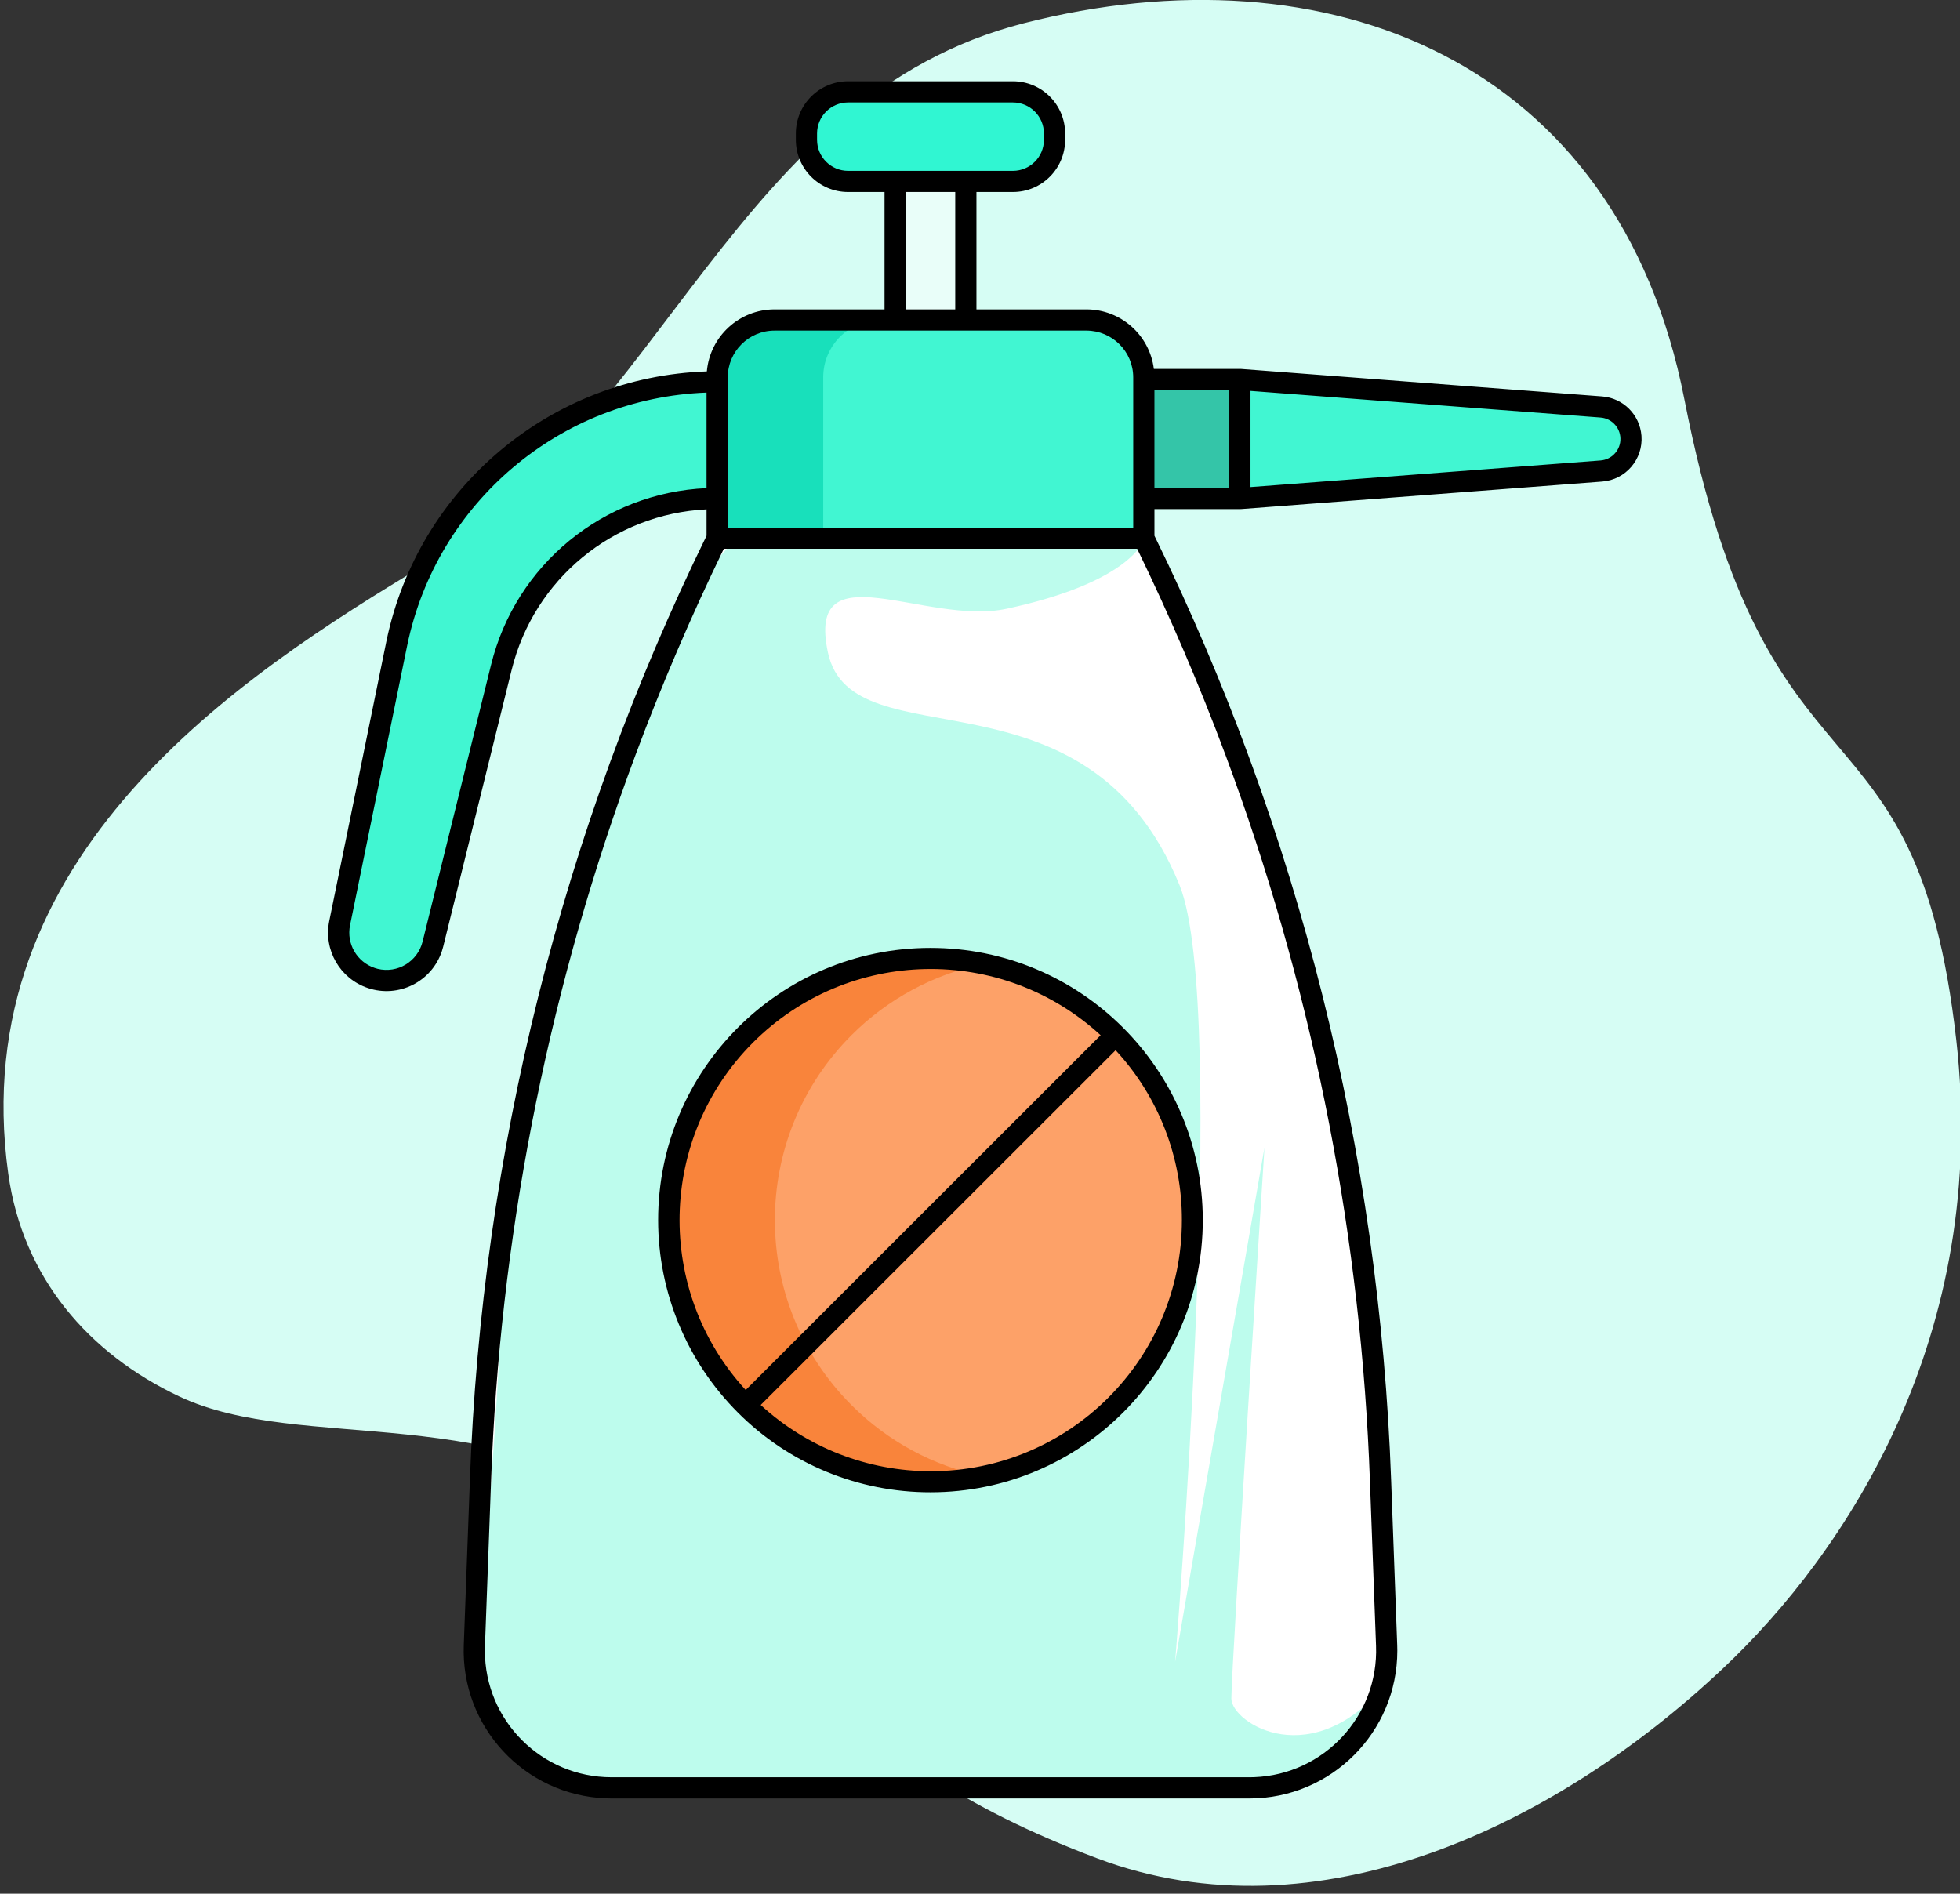 <?xml version="1.0" encoding="UTF-8" standalone="no"?>
<!DOCTYPE svg PUBLIC "-//W3C//DTD SVG 1.1//EN" "http://www.w3.org/Graphics/SVG/1.1/DTD/svg11.dtd">
<svg width="100%" height="100%" viewBox="0 0 237 229" version="1.1" xmlns="http://www.w3.org/2000/svg" xmlns:xlink="http://www.w3.org/1999/xlink" xml:space="preserve" xmlns:serif="http://www.serif.com/" style="fill-rule:evenodd;clip-rule:evenodd;stroke-linejoin:round;stroke-miterlimit:2;">
    <rect x="0" y="0" width="237" height="229" fill="#333333" stroke="none"/>
    <g transform="matrix(1,0,0,1,-2927.8,-488.491)">
        <g transform="matrix(0.896,0,0,0.863,1638.99,424.6)">
            <g transform="matrix(0.75,0,0,0.813,1391.52,14.125)">
                <path d="M372.491,361.294C394.659,341.323 420.559,303.916 414.523,252.964C407.197,191.113 380.472,215.439 365.597,142.514C353.651,83.943 301.29,64.32 246.71,77.7C195.1,90.36 182,146.24 139,171C106,190 56,221 64,276C66.61,293.93 78.48,307 94.76,314.37C117.02,324.42 152.227,314.342 182.55,336.754C205.55,353.754 210,376 260,394C299.55,408.24 342.641,388.244 372.491,361.294Z" style="fill:rgb(214,253,244);fill-rule:nonzero;"/>
            </g>
        </g>
        <g transform="matrix(0.896,0,0,0.863,1638.99,424.6)">
            <g transform="matrix(0.608,0,0,0.631,1365.35,-677.669)">
                <path d="M475.599,1281.67C479.525,1281.97 482.467,1285.39 482.169,1289.32C481.903,1292.83 479.111,1295.62 475.599,1295.89L395.362,1301.99L395.362,1275.56L475.599,1281.67Z" style="fill:rgb(65,246,210);fill-rule:nonzero;"/>
            </g>
        </g>
        <g transform="matrix(0.896,0,0,0.863,1638.99,424.6)">
            <g transform="matrix(0.608,0,0,0.631,1365.35,-677.669)">
                <path d="M395.566,1361.46C414.114,1412.42 424.579,1465.97 426.583,1520.16L427.933,1556.71C428.554,1573.53 415.424,1587.67 398.606,1588.29C398.231,1588.31 397.856,1588.31 397.481,1588.31L255.894,1588.31C239.062,1588.31 225.419,1574.66 225.421,1557.83C225.421,1557.46 225.428,1557.09 225.442,1556.71L226.799,1520.16C228.804,1465.97 239.267,1412.42 257.808,1361.46C264.087,1344.21 271.273,1327.3 279.338,1310.8L374.044,1310.8C382.11,1327.29 389.294,1344.2 395.566,1361.46Z" style="fill:white;"/>
            </g>
        </g>
        <g transform="matrix(0.896,0,0,0.863,1638.99,424.6)">
            <g transform="matrix(2.645,0,0,2.979,721.822,-902.554)">
                <path d="M341.752,406.9C339.852,411.272 337.268,412.03 328.752,412.03L322.27,411.947L322.27,411.767C320.75,411.887 319.17,411.947 317.54,411.947C315.91,411.947 301.687,412.279 299.389,411.548C296.999,410.788 295.159,408.439 295.159,407.2C295.159,407.2 296.356,394.473 296.567,387.997C296.937,376.635 305.033,358.52 305.033,358.52C305.044,358.162 305.159,357.815 305.363,357.52C306.769,354.167 309.651,351.646 313.163,350.7L321.23,350.7C326.37,350.7 328.57,350.224 329.35,351.674C330.229,353.309 328.138,355.3 322.27,356.46C318.159,357.272 312.023,353.626 313.163,358.52C314.393,363.805 326.354,358.73 331.099,369.453C333.634,375.183 330.876,405.992 330.876,405.992L335.436,381.802C335.436,381.802 333.746,406.209 333.746,407.719C333.746,408.869 337.909,411.323 341.752,406.9Z" style="fill:rgb(189,252,237);fill-rule:nonzero;"/>
            </g>
        </g>
        <g transform="matrix(0.896,0,0,0.863,1638.99,424.6)">
            <g transform="matrix(0.608,0,0,0.631,1365.35,-677.669)">
                <rect x="374.044" y="1275.56" width="21.318" height="26.43" style="fill:rgb(52,197,168);fill-rule:nonzero;"/>
            </g>
        </g>
        <g transform="matrix(0.896,0,0,0.863,1638.99,424.6)">
            <g transform="matrix(0.608,0,0,0.631,1365.35,-677.669)">
                <path d="M361.309,1262.34L292.073,1262.34C285.041,1262.34 279.339,1268.04 279.339,1275.07L279.339,1310.8L374.044,1310.8L374.044,1275.08C374.042,1268.05 368.341,1262.35 361.309,1262.34Z" style="fill:rgb(65,246,210);fill-rule:nonzero;"/>
            </g>
        </g>
        <g transform="matrix(0.896,0,0,0.863,1638.99,424.6)">
            <g transform="matrix(0.608,0,0,0.631,1365.35,-677.669)">
                <path d="M344.989,1211.69L308.393,1211.69C303.293,1211.69 299.158,1216.54 299.158,1221.64C299.158,1226.74 303.293,1231.58 308.393,1231.58L344.989,1231.58C350.089,1231.58 354.216,1226.74 354.216,1221.64C354.216,1216.54 350.089,1211.69 344.989,1211.69Z" style="fill:rgb(48,246,210);fill-rule:nonzero;"/>
            </g>
        </g>
        <g transform="matrix(0.896,0,0,0.863,1638.99,424.6)">
            <g transform="matrix(0.608,0,0,0.631,1365.35,-677.669)">
                <rect x="318.845" y="1231.58" width="15.693" height="30.76" style="fill:rgb(233,254,249);fill-rule:nonzero;"/>
            </g>
        </g>
        <g transform="matrix(0.896,0,0,0.863,1638.99,424.6)">
            <g transform="matrix(0.608,0,0,0.631,1365.35,-677.669)">
                <path d="M279.338,1276.07L279.338,1301.99C256.648,1301.99 236.883,1317.46 231.437,1339.49L216.238,1400.96C214.83,1406.65 209.076,1410.12 203.385,1408.71C198.65,1407.54 195.323,1403.29 195.32,1398.41C195.32,1397.7 195.393,1396.99 195.539,1396.29L208.235,1334.11C215.133,1300.33 244.856,1276.06 279.338,1276.07Z" style="fill:rgb(65,246,210);fill-rule:nonzero;"/>
            </g>
        </g>
        <g transform="matrix(0.896,0,0,0.863,1638.99,424.6)">
            <g transform="matrix(0.608,0,0,0.631,1365.34,-689.338)">
                <path d="M285.647,1439.63C262.951,1462.33 262.951,1499.13 285.647,1521.82C308.344,1544.52 345.141,1544.52 367.837,1521.82C390.533,1499.13 390.533,1462.33 367.837,1439.63C345.146,1416.94 308.351,1416.93 285.655,1439.62C285.652,1439.63 285.65,1439.63 285.647,1439.63Z" style="fill:rgb(253,161,104);fill-rule:nonzero;"/>
            </g>
        </g>
        <g transform="matrix(0.896,0,0,0.863,1638.99,424.6)">
            <g transform="matrix(0.608,0,0,0.631,1365.35,-677.669)">
                <path d="M315.612,1262.34L292.073,1262.34C285.041,1262.34 279.339,1268.04 279.339,1275.07L279.339,1310.8L302.878,1310.8L302.878,1275.08C302.877,1268.05 308.577,1262.34 315.609,1262.34L315.612,1262.34Z" style="fill:rgb(24,224,187);fill-rule:nonzero;"/>
            </g>
        </g>
        <g transform="matrix(0.896,0,0,0.863,1638.99,424.6)">
            <g transform="matrix(0.608,0,0,0.631,1365.34,-689.338)">
                <path d="M309.186,1521.82C286.492,1499.13 286.492,1462.33 309.187,1439.64C317.208,1431.62 327.401,1426.12 338.509,1423.82C307.079,1417.32 276.33,1437.53 269.83,1468.96C263.329,1500.39 283.539,1531.14 314.969,1537.64C322.734,1539.25 330.745,1539.25 338.509,1537.64C327.394,1535.36 317.196,1529.86 309.186,1521.82Z" style="fill:rgb(249,132,59);fill-rule:nonzero;"/>
            </g>
        </g>
        <g transform="matrix(0.896,0,0,0.863,1638.99,424.6)">
            <g transform="matrix(0.608,0,0,0.631,1365.34,-689.338)">
                <path d="M287.31,1441.29C308.439,1420.16 342.472,1419.45 364.471,1439.67L285.686,1518.45C265.502,1496.44 266.218,1462.44 287.31,1441.29ZM382.506,1480.73C382.509,1511.52 357.547,1536.49 326.753,1536.49C312.775,1536.49 299.306,1531.24 289.015,1521.78L367.797,1443C377.289,1453.26 382.544,1466.74 382.506,1480.73ZM326.741,1541.17C360.124,1541.15 387.167,1514.07 387.144,1480.68C387.122,1447.3 360.041,1420.26 326.658,1420.28C293.275,1420.3 266.231,1447.38 266.254,1480.77C266.265,1496.79 272.64,1512.16 283.978,1523.49C295.312,1534.84 310.701,1541.2 326.741,1541.17Z" style="fill-rule:nonzero;"/>
            </g>
        </g>
        <g transform="matrix(0.896,0,0,0.863,1638.99,424.6)">
            <g transform="matrix(0.608,0,0,0.631,1365.35,-677.669)">
                <path d="M197.847,1396.76L210.542,1334.59C217.128,1302.82 244.557,1279.65 276.981,1278.47L276.981,1299.69C254.094,1300.7 234.613,1316.68 229.149,1338.93L213.953,1400.39C212.859,1404.82 208.384,1407.52 203.957,1406.43C203.744,1406.37 203.534,1406.31 203.326,1406.24C199.367,1404.92 197.016,1400.85 197.847,1396.76ZM281.689,1275.08C281.696,1269.35 286.341,1264.7 292.072,1264.7L361.306,1264.7C367.037,1264.71 371.682,1269.35 371.688,1275.08L371.688,1308.45L281.691,1308.45L281.689,1275.08ZM332.181,1233.93L332.181,1259.99L321.196,1259.99L321.196,1233.93L332.181,1233.93ZM308.391,1229.23C304.594,1229.22 301.517,1226.15 301.512,1222.35L301.512,1220.92C301.517,1217.12 304.594,1214.05 308.391,1214.04L344.987,1214.04C348.785,1214.05 351.862,1217.12 351.866,1220.92L351.866,1222.35C351.862,1226.15 348.785,1229.22 344.987,1229.23L308.391,1229.23ZM376.396,1277.91L393.011,1277.91L393.011,1299.64L376.396,1299.64L376.396,1277.91ZM397.719,1278.1L475.417,1284.01C478.047,1284.21 480.017,1286.51 479.817,1289.14C479.638,1291.49 477.769,1293.36 475.417,1293.54L397.719,1299.45L397.719,1278.1ZM201.837,1410.71C208.63,1412.98 215.973,1409.31 218.237,1402.51C218.346,1402.19 218.441,1401.86 218.524,1401.52L233.72,1340.05C238.669,1319.91 256.264,1305.41 276.983,1304.4L276.983,1310.26C244.949,1375.74 227.049,1447.22 224.447,1520.07L223.093,1556.63C222.422,1574.74 236.566,1589.97 254.683,1590.64C255.087,1590.66 255.492,1590.67 255.896,1590.67L397.482,1590.67C415.613,1590.66 430.31,1575.97 430.309,1557.84C430.309,1557.43 430.301,1557.03 430.286,1556.62L428.937,1520.07C426.334,1447.22 408.434,1375.74 376.4,1310.26L376.4,1304.34L395.369,1304.34C395.429,1304.34 395.486,1304.33 395.546,1304.33L395.546,1304.34L475.774,1298.23C480.996,1297.83 484.901,1293.27 484.498,1288.05C484.137,1283.39 480.434,1279.68 475.774,1279.32L395.543,1273.21L395.543,1273.22C395.483,1273.22 395.426,1273.21 395.366,1273.21L376.268,1273.21C375.317,1265.66 368.909,1260 361.307,1259.99L336.889,1259.99L336.889,1233.93L344.987,1233.93C351.383,1233.93 356.567,1228.74 356.574,1222.35L356.574,1220.92C356.567,1214.52 351.383,1209.34 344.987,1209.33L308.391,1209.33C301.995,1209.34 296.812,1214.52 296.804,1220.92L296.804,1222.35C296.812,1228.74 301.995,1233.93 308.391,1233.93L316.489,1233.93L316.489,1259.99L292.072,1259.99C284.255,1260 277.738,1265.98 277.049,1273.76C242.363,1274.92 212.973,1299.66 205.93,1333.64L193.233,1395.82C191.926,1402.25 195.618,1408.64 201.837,1410.71ZM261.153,1359.1C266.941,1343.56 273.495,1328.24 280.815,1313.15L372.563,1313.15C379.882,1328.23 386.436,1343.55 392.225,1359.1L393.952,1363.81C412.102,1414.07 422.317,1466.84 424.229,1520.24L425.583,1556.8C426.158,1572.32 414.043,1585.36 398.524,1585.94C398.177,1585.95 397.83,1585.96 397.482,1585.96L255.896,1585.96C240.365,1585.96 227.776,1573.37 227.777,1557.84C227.777,1557.49 227.783,1557.14 227.796,1556.8L229.15,1520.24C231.062,1466.84 241.276,1414.07 259.424,1363.81L261.153,1359.1Z" style="fill-rule:nonzero;"/>
            </g>
        </g>
    </g>
</svg>
